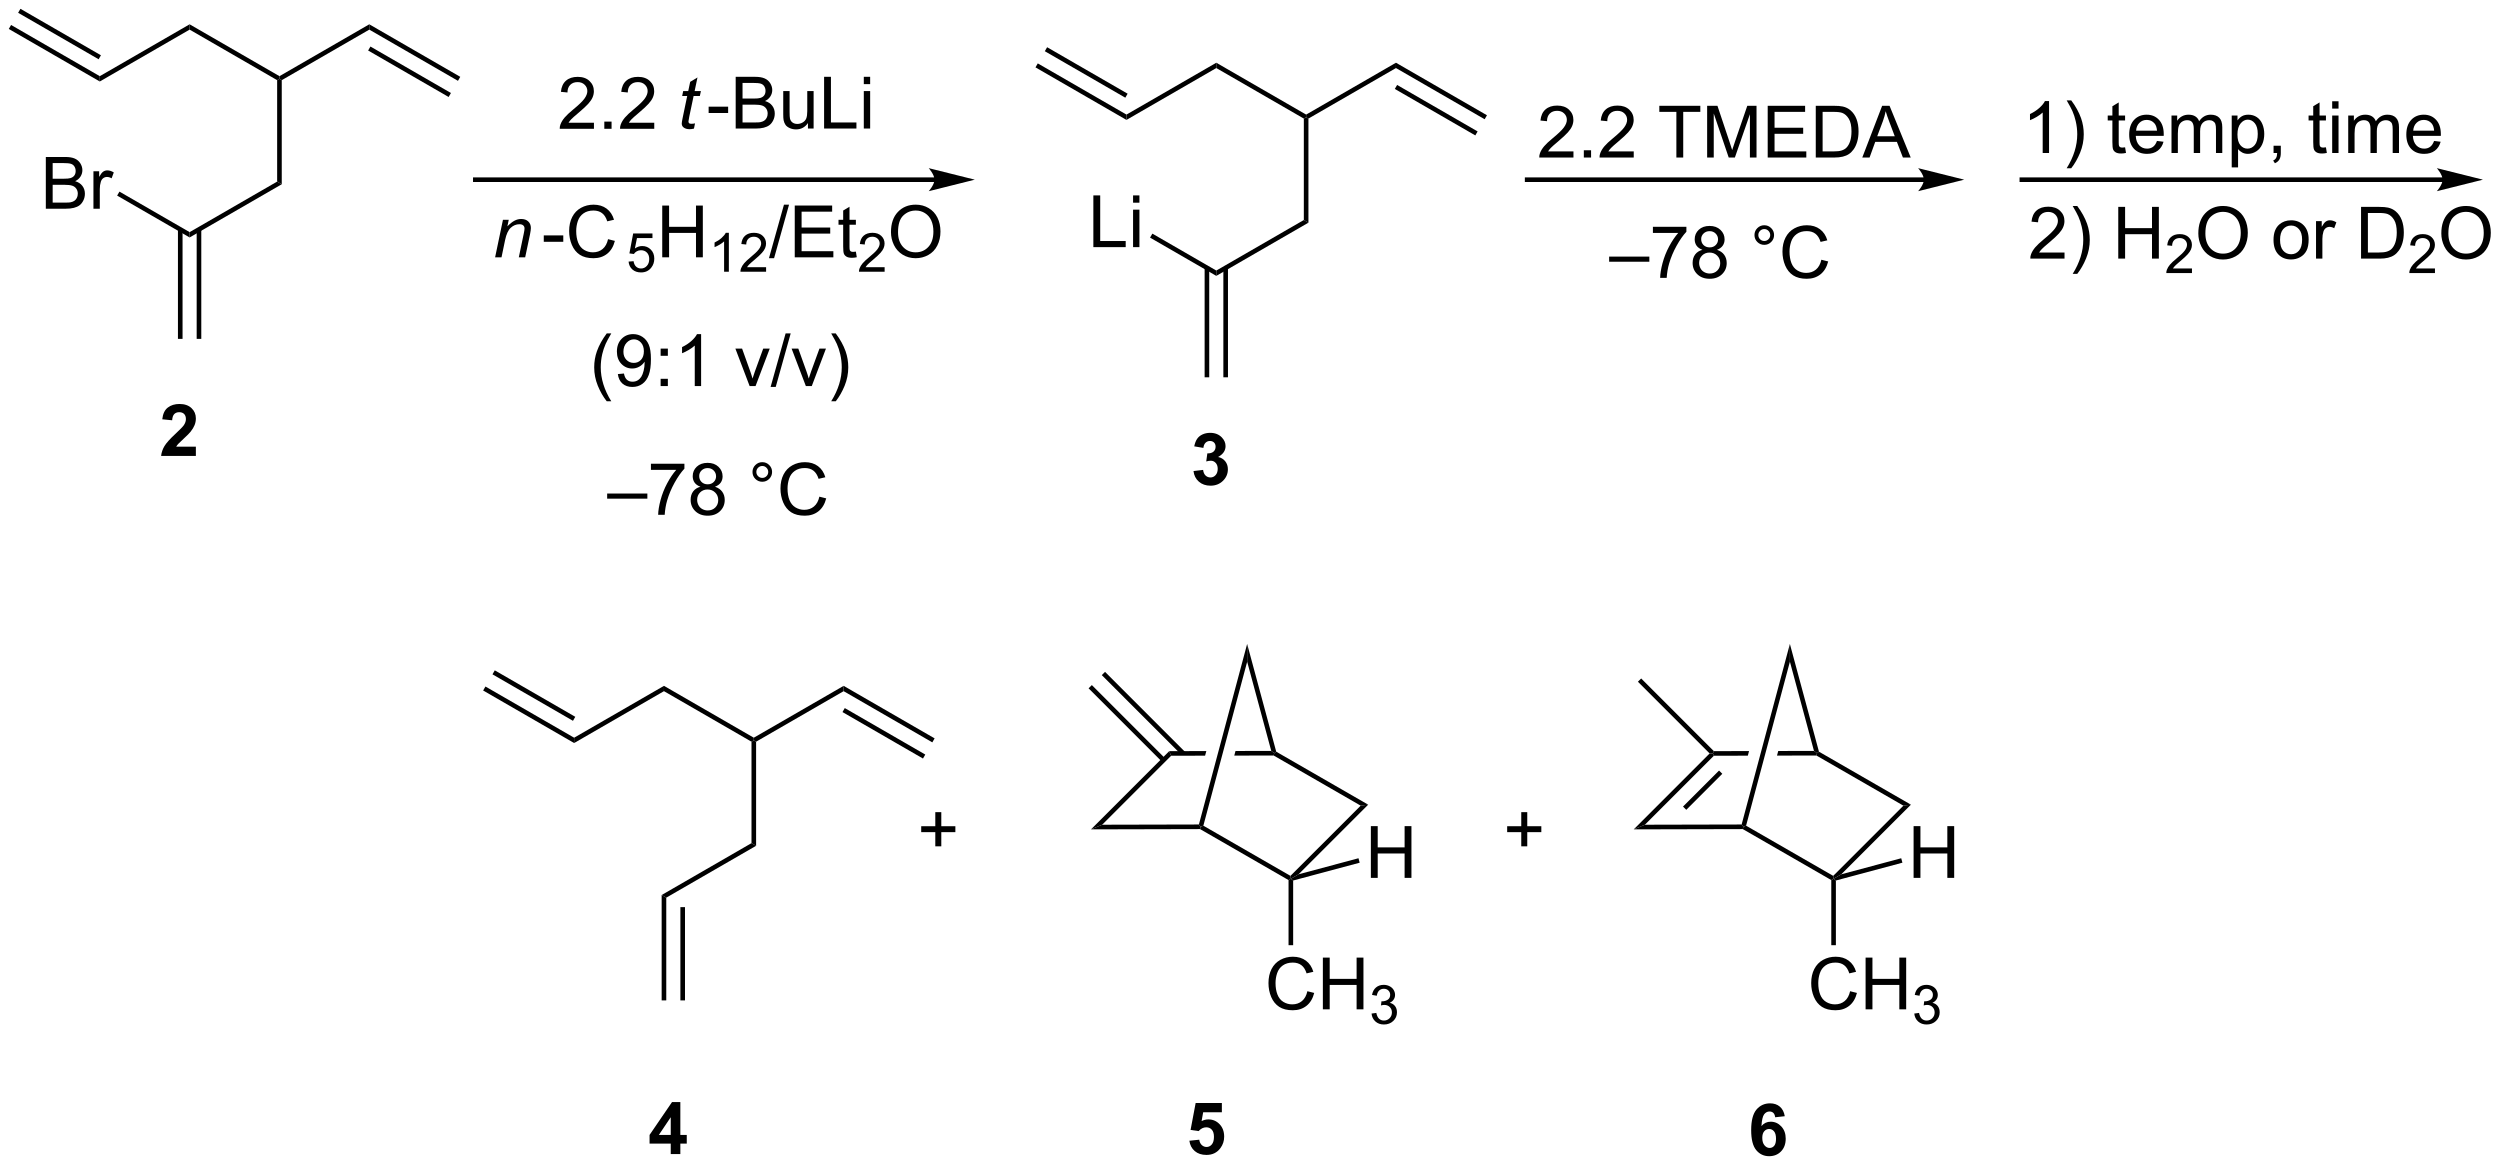 <?xml version="1.0" encoding="UTF-8"?>
<!DOCTYPE svg PUBLIC '-//W3C//DTD SVG 1.0//EN'
          'http://www.w3.org/TR/2001/REC-SVG-20010904/DTD/svg10.dtd'>
<svg stroke-dasharray="none" shape-rendering="auto" xmlns="http://www.w3.org/2000/svg" font-family="'Dialog'" text-rendering="auto" width="759" fill-opacity="1" color-interpolation="auto" color-rendering="auto" preserveAspectRatio="xMidYMid meet" font-size="12px" viewBox="0 0 759 354" fill="black" xmlns:xlink="http://www.w3.org/1999/xlink" stroke="black" image-rendering="auto" stroke-miterlimit="10" stroke-linecap="square" stroke-linejoin="miter" font-style="normal" stroke-width="1" height="354" stroke-dashoffset="0" font-weight="normal" stroke-opacity="1"
><!--Generated by the Batik Graphics2D SVG Generator--><defs id="genericDefs"
  /><g
  ><defs id="defs1"
    ><clipPath clipPathUnits="userSpaceOnUse" id="clipPath1"
      ><path d="M0.633 0.633 L285.203 0.633 L285.203 133.26 L0.633 133.26 L0.633 0.633 Z"
      /></clipPath
      ><clipPath clipPathUnits="userSpaceOnUse" id="clipPath2"
      ><path d="M40.433 62.835 L40.433 191.775 L317.091 191.775 L317.091 62.835 Z"
      /></clipPath
    ></defs
    ><g transform="scale(2.667,2.667) translate(-0.633,-0.633) matrix(1.029,0,0,1.029,-40.956,-63.999)"
    ><path d="M106.124 76.386 L106.124 77.063 L102.337 77.063 Q102.329 76.808 102.421 76.573 Q102.564 76.188 102.882 75.813 Q103.202 75.438 103.803 74.945 Q104.736 74.18 105.064 73.732 Q105.392 73.284 105.392 72.886 Q105.392 72.469 105.092 72.183 Q104.796 71.893 104.314 71.893 Q103.806 71.893 103.501 72.198 Q103.197 72.503 103.194 73.042 L102.47 72.969 Q102.546 72.159 103.03 71.737 Q103.514 71.313 104.329 71.313 Q105.155 71.313 105.634 71.771 Q106.116 72.227 106.116 72.901 Q106.116 73.245 105.975 73.578 Q105.835 73.909 105.507 74.276 Q105.181 74.643 104.423 75.284 Q103.79 75.815 103.611 76.005 Q103.431 76.195 103.314 76.386 L106.124 76.386 ZM107.271 77.063 L107.271 76.261 L108.073 76.261 L108.073 77.063 L107.271 77.063 ZM112.796 76.386 L112.796 77.063 L109.009 77.063 Q109.001 76.808 109.092 76.573 Q109.236 76.188 109.553 75.813 Q109.874 75.438 110.475 74.945 Q111.407 74.18 111.736 73.732 Q112.064 73.284 112.064 72.886 Q112.064 72.469 111.764 72.183 Q111.467 71.893 110.986 71.893 Q110.478 71.893 110.173 72.198 Q109.868 72.503 109.866 73.042 L109.142 72.969 Q109.217 72.159 109.702 71.737 Q110.186 71.313 111.001 71.313 Q111.827 71.313 112.306 71.771 Q112.788 72.227 112.788 72.901 Q112.788 73.245 112.647 73.578 Q112.507 73.909 112.178 74.276 Q111.853 74.643 111.095 75.284 Q110.462 75.815 110.282 76.005 Q110.103 76.195 109.986 76.386 L112.796 76.386 Z" stroke="none" clip-path="url(#clipPath2)"
    /></g
    ><g transform="matrix(2.743,0,0,2.743,-110.905,-172.352)"
    ><path d="M117.358 76.487 L117.241 77.068 Q116.986 77.133 116.749 77.133 Q116.327 77.133 116.077 76.925 Q115.889 76.768 115.889 76.5 Q115.889 76.362 115.991 75.87 L116.493 73.461 L115.936 73.461 L116.048 72.914 L116.608 72.914 L116.822 71.893 L117.631 71.406 L117.314 72.914 L118.009 72.914 L117.892 73.461 L117.202 73.461 L116.72 75.753 Q116.631 76.19 116.631 76.276 Q116.631 76.401 116.702 76.469 Q116.775 76.534 116.939 76.534 Q117.173 76.534 117.358 76.487 Z" stroke="none" clip-path="url(#clipPath2)"
    /></g
    ><g transform="matrix(2.743,0,0,2.743,-110.905,-172.352)"
    ><path d="M118.865 75.344 L118.865 74.636 L121.023 74.636 L121.023 75.344 L118.865 75.344 ZM121.859 77.063 L121.859 71.336 L124.008 71.336 Q124.664 71.336 125.06 71.511 Q125.458 71.683 125.682 72.044 Q125.906 72.406 125.906 72.8 Q125.906 73.167 125.706 73.492 Q125.508 73.815 125.107 74.016 Q125.625 74.167 125.904 74.534 Q126.185 74.901 126.185 75.401 Q126.185 75.805 126.013 76.151 Q125.844 76.495 125.594 76.683 Q125.344 76.87 124.966 76.966 Q124.591 77.063 124.044 77.063 L121.859 77.063 ZM122.617 73.742 L123.857 73.742 Q124.359 73.742 124.578 73.675 Q124.867 73.589 125.013 73.391 Q125.161 73.19 125.161 72.891 Q125.161 72.604 125.023 72.388 Q124.888 72.172 124.633 72.091 Q124.38 72.011 123.763 72.011 L122.617 72.011 L122.617 73.742 ZM122.617 76.386 L124.044 76.386 Q124.411 76.386 124.56 76.36 Q124.82 76.313 124.995 76.203 Q125.172 76.094 125.284 75.886 Q125.398 75.675 125.398 75.401 Q125.398 75.081 125.234 74.847 Q125.07 74.61 124.779 74.513 Q124.49 74.417 123.943 74.417 L122.617 74.417 L122.617 76.386 ZM129.857 77.063 L129.857 76.453 Q129.372 77.156 128.539 77.156 Q128.172 77.156 127.854 77.016 Q127.536 76.875 127.38 76.662 Q127.227 76.448 127.164 76.141 Q127.122 75.933 127.122 75.485 L127.122 72.914 L127.825 72.914 L127.825 75.214 Q127.825 75.766 127.867 75.956 Q127.935 76.235 128.148 76.393 Q128.364 76.55 128.68 76.55 Q128.997 76.55 129.273 76.388 Q129.552 76.227 129.667 75.948 Q129.781 75.667 129.781 75.136 L129.781 72.914 L130.484 72.914 L130.484 77.063 L129.857 77.063 ZM131.644 77.063 L131.644 71.336 L132.402 71.336 L132.402 76.386 L135.223 76.386 L135.223 77.063 L131.644 77.063 ZM136.039 72.143 L136.039 71.336 L136.742 71.336 L136.742 72.143 L136.039 72.143 ZM136.039 77.063 L136.039 72.914 L136.742 72.914 L136.742 77.063 L136.039 77.063 Z" stroke="none" clip-path="url(#clipPath2)"
    /></g
    ><g transform="matrix(2.743,0,0,2.743,-110.905,-172.352)"
    ><path d="M95.232 91.313 L96.099 87.164 L96.74 87.164 L96.589 87.886 Q97.005 87.461 97.367 87.266 Q97.732 87.07 98.112 87.07 Q98.615 87.07 98.901 87.344 Q99.19 87.617 99.19 88.073 Q99.19 88.305 99.089 88.8 L98.56 91.313 L97.854 91.313 L98.404 88.683 Q98.487 88.3 98.487 88.117 Q98.487 87.909 98.344 87.781 Q98.201 87.651 97.932 87.651 Q97.388 87.651 96.964 88.042 Q96.542 88.433 96.341 89.383 L95.94 91.313 L95.232 91.313 Z" stroke="none" clip-path="url(#clipPath2)"
    /></g
    ><g transform="matrix(2.743,0,0,2.743,-110.905,-172.352)"
    ><path d="M100.618 89.594 L100.618 88.886 L102.777 88.886 L102.777 89.594 L100.618 89.594 ZM107.731 89.305 L108.488 89.495 Q108.251 90.43 107.632 90.922 Q107.012 91.412 106.118 91.412 Q105.191 91.412 104.611 91.034 Q104.033 90.656 103.728 89.943 Q103.426 89.227 103.426 88.406 Q103.426 87.511 103.767 86.847 Q104.111 86.18 104.741 85.834 Q105.371 85.487 106.129 85.487 Q106.988 85.487 107.574 85.925 Q108.16 86.362 108.392 87.156 L107.644 87.331 Q107.447 86.706 107.066 86.422 Q106.689 86.136 106.113 86.136 Q105.454 86.136 105.009 86.453 Q104.566 86.768 104.387 87.302 Q104.207 87.836 104.207 88.401 Q104.207 89.133 104.421 89.677 Q104.634 90.222 105.082 90.492 Q105.533 90.761 106.056 90.761 Q106.691 90.761 107.132 90.393 Q107.574 90.026 107.731 89.305 Z" stroke="none" clip-path="url(#clipPath2)"
    /></g
    ><g transform="matrix(2.743,0,0,2.743,-110.905,-172.352)"
    ><path d="M110.003 91.788 L110.555 91.741 Q110.618 92.145 110.841 92.348 Q111.065 92.551 111.382 92.551 Q111.762 92.551 112.026 92.264 Q112.29 91.977 112.29 91.502 Q112.29 91.051 112.036 90.792 Q111.784 90.53 111.374 90.53 Q111.118 90.53 110.913 90.647 Q110.708 90.762 110.591 90.946 L110.096 90.881 L110.512 88.676 L112.647 88.676 L112.647 89.18 L110.934 89.18 L110.702 90.335 Q111.088 90.065 111.514 90.065 Q112.077 90.065 112.463 90.456 Q112.85 90.844 112.85 91.456 Q112.85 92.04 112.51 92.463 Q112.096 92.987 111.382 92.987 Q110.796 92.987 110.424 92.659 Q110.055 92.329 110.003 91.788 Z" stroke="none" clip-path="url(#clipPath2)"
    /></g
    ><g transform="matrix(2.743,0,0,2.743,-110.905,-172.352)"
    ><path d="M113.73 91.313 L113.73 85.586 L114.488 85.586 L114.488 87.938 L117.465 87.938 L117.465 85.586 L118.222 85.586 L118.222 91.313 L117.465 91.313 L117.465 88.612 L114.488 88.612 L114.488 91.313 L113.73 91.313 Z" stroke="none" clip-path="url(#clipPath2)"
    /></g
    ><g transform="matrix(2.743,0,0,2.743,-110.905,-172.352)"
    ><path d="M121.103 92.913 L120.576 92.913 L120.576 89.551 Q120.385 89.733 120.076 89.915 Q119.767 90.096 119.521 90.188 L119.521 89.678 Q119.963 89.469 120.293 89.174 Q120.625 88.877 120.763 88.6 L121.103 88.6 L121.103 92.913 ZM125.225 92.405 L125.225 92.913 L122.385 92.913 Q122.38 92.721 122.448 92.546 Q122.555 92.256 122.794 91.975 Q123.034 91.694 123.485 91.325 Q124.184 90.751 124.43 90.415 Q124.677 90.079 124.677 89.78 Q124.677 89.467 124.452 89.252 Q124.229 89.036 123.868 89.036 Q123.487 89.036 123.258 89.264 Q123.03 89.493 123.028 89.897 L122.485 89.842 Q122.542 89.235 122.905 88.919 Q123.268 88.6 123.88 88.6 Q124.499 88.6 124.858 88.944 Q125.219 89.286 125.219 89.792 Q125.219 90.049 125.114 90.299 Q125.008 90.547 124.762 90.823 Q124.518 91.098 123.95 91.579 Q123.475 91.977 123.341 92.12 Q123.206 92.262 123.118 92.405 L125.225 92.405 Z" stroke="none" clip-path="url(#clipPath2)"
    /></g
    ><g transform="matrix(2.743,0,0,2.743,-110.905,-172.352)"
    ><path d="M125.541 91.412 L127.202 85.487 L127.765 85.487 L126.108 91.412 L125.541 91.412 ZM128.396 91.313 L128.396 85.586 L132.537 85.586 L132.537 86.261 L129.154 86.261 L129.154 88.016 L132.323 88.016 L132.323 88.688 L129.154 88.688 L129.154 90.636 L132.67 90.636 L132.67 91.313 L128.396 91.313 ZM135.162 90.683 L135.263 91.305 Q134.966 91.367 134.732 91.367 Q134.349 91.367 134.138 91.248 Q133.927 91.125 133.841 90.927 Q133.756 90.729 133.756 90.097 L133.756 87.711 L133.24 87.711 L133.24 87.164 L133.756 87.164 L133.756 86.136 L134.456 85.714 L134.456 87.164 L135.162 87.164 L135.162 87.711 L134.456 87.711 L134.456 90.136 Q134.456 90.438 134.493 90.524 Q134.529 90.61 134.612 90.662 Q134.698 90.711 134.855 90.711 Q134.972 90.711 135.162 90.683 Z" stroke="none" clip-path="url(#clipPath2)"
    /></g
    ><g transform="matrix(2.743,0,0,2.743,-110.905,-172.352)"
    ><path d="M138.344 92.405 L138.344 92.913 L135.504 92.913 Q135.498 92.721 135.566 92.546 Q135.674 92.256 135.912 91.975 Q136.152 91.694 136.603 91.325 Q137.303 90.751 137.549 90.415 Q137.795 90.079 137.795 89.78 Q137.795 89.467 137.57 89.252 Q137.347 89.036 136.986 89.036 Q136.605 89.036 136.377 89.264 Q136.148 89.493 136.146 89.897 L135.603 89.842 Q135.66 89.235 136.023 88.919 Q136.387 88.6 136.998 88.6 Q137.617 88.6 137.976 88.944 Q138.338 89.286 138.338 89.792 Q138.338 90.049 138.232 90.299 Q138.127 90.547 137.881 90.823 Q137.637 91.098 137.068 91.579 Q136.594 91.977 136.459 92.12 Q136.324 92.262 136.236 92.405 L138.344 92.405 Z" stroke="none" clip-path="url(#clipPath2)"
    /></g
    ><g transform="matrix(2.743,0,0,2.743,-110.905,-172.352)"
    ><path d="M139.047 88.524 Q139.047 87.097 139.812 86.292 Q140.578 85.485 141.789 85.485 Q142.581 85.485 143.216 85.865 Q143.854 86.242 144.188 86.919 Q144.524 87.597 144.524 88.456 Q144.524 89.328 144.172 90.016 Q143.82 90.703 143.174 91.058 Q142.531 91.412 141.784 91.412 Q140.977 91.412 140.339 91.021 Q139.703 90.628 139.375 89.953 Q139.047 89.276 139.047 88.524 ZM139.828 88.534 Q139.828 89.57 140.383 90.167 Q140.94 90.761 141.781 90.761 Q142.636 90.761 143.188 90.159 Q143.742 89.558 143.742 88.453 Q143.742 87.753 143.505 87.232 Q143.268 86.711 142.812 86.425 Q142.359 86.136 141.792 86.136 Q140.987 86.136 140.406 86.69 Q139.828 87.242 139.828 88.534 Z" stroke="none" clip-path="url(#clipPath2)"
    /></g
    ><g transform="matrix(2.743,0,0,2.743,-110.905,-172.352)"
    ><path d="M107.587 107.248 Q107.004 106.513 106.6 105.529 Q106.199 104.542 106.199 103.487 Q106.199 102.558 106.501 101.706 Q106.853 100.719 107.587 99.737 L108.09 99.737 Q107.618 100.55 107.465 100.899 Q107.228 101.438 107.09 102.024 Q106.923 102.753 106.923 103.492 Q106.923 105.37 108.09 107.248 L107.587 107.248 ZM108.816 104.237 L109.493 104.175 Q109.579 104.651 109.822 104.867 Q110.064 105.081 110.441 105.081 Q110.767 105.081 111.009 104.933 Q111.254 104.784 111.41 104.537 Q111.566 104.289 111.671 103.867 Q111.777 103.445 111.777 103.008 Q111.777 102.961 111.775 102.867 Q111.564 103.203 111.197 103.412 Q110.832 103.62 110.407 103.62 Q109.697 103.62 109.204 103.104 Q108.712 102.589 108.712 101.745 Q108.712 100.875 109.225 100.344 Q109.738 99.813 110.512 99.813 Q111.072 99.813 111.532 100.115 Q111.996 100.414 112.236 100.972 Q112.478 101.526 112.478 102.581 Q112.478 103.68 112.238 104.331 Q112.001 104.979 111.53 105.32 Q111.058 105.662 110.426 105.662 Q109.754 105.662 109.327 105.289 Q108.902 104.914 108.816 104.237 ZM111.697 101.711 Q111.697 101.104 111.374 100.75 Q111.051 100.393 110.598 100.393 Q110.129 100.393 109.78 100.776 Q109.433 101.159 109.433 101.768 Q109.433 102.315 109.764 102.659 Q110.095 103 110.579 103 Q111.066 103 111.382 102.659 Q111.697 102.315 111.697 101.711 ZM113.552 102.214 L113.552 101.414 L114.352 101.414 L114.352 102.214 L113.552 102.214 ZM113.552 105.563 L113.552 104.761 L114.352 104.761 L114.352 105.563 L113.552 105.563 ZM118.032 105.563 L117.329 105.563 L117.329 101.081 Q117.074 101.323 116.663 101.565 Q116.251 101.808 115.923 101.93 L115.923 101.25 Q116.512 100.972 116.952 100.578 Q117.394 100.183 117.579 99.813 L118.032 99.813 L118.032 105.563 ZM123.402 105.563 L121.824 101.414 L122.566 101.414 L123.457 103.899 Q123.603 104.3 123.723 104.735 Q123.816 104.406 123.986 103.945 L124.907 101.414 L125.629 101.414 L124.058 105.563 L123.402 105.563 ZM125.723 105.662 L127.384 99.737 L127.947 99.737 L126.29 105.662 L125.723 105.662 ZM129.625 105.563 L128.047 101.414 L128.789 101.414 L129.68 103.899 Q129.826 104.3 129.945 104.735 Q130.039 104.406 130.208 103.945 L131.13 101.414 L131.851 101.414 L130.281 105.563 L129.625 105.563 ZM132.935 107.248 L132.43 107.248 Q133.599 105.37 133.599 103.492 Q133.599 102.758 133.43 102.034 Q133.297 101.448 133.06 100.909 Q132.906 100.558 132.43 99.737 L132.935 99.737 Q133.669 100.719 134.021 101.706 Q134.32 102.558 134.32 103.487 Q134.32 104.542 133.917 105.529 Q133.513 106.513 132.935 107.248 Z" stroke="none" clip-path="url(#clipPath2)"
    /></g
    ><g transform="matrix(2.743,0,0,2.743,-110.905,-172.352)"
    ><path d="M107.633 118.024 L107.633 117.456 L112.083 117.456 L112.083 118.024 L107.633 118.024 ZM112.478 114.836 L112.478 114.159 L116.184 114.159 L116.184 114.706 Q115.637 115.289 115.1 116.255 Q114.564 117.219 114.269 118.237 Q114.059 118.956 114.001 119.813 L113.277 119.813 Q113.29 119.136 113.543 118.18 Q113.798 117.222 114.272 116.334 Q114.746 115.445 115.282 114.836 L112.478 114.836 ZM117.961 116.706 Q117.523 116.547 117.312 116.25 Q117.102 115.953 117.102 115.539 Q117.102 114.914 117.549 114.49 Q118 114.063 118.747 114.063 Q119.497 114.063 119.953 114.498 Q120.411 114.933 120.411 115.558 Q120.411 115.956 120.201 116.253 Q119.992 116.547 119.568 116.706 Q120.094 116.878 120.37 117.261 Q120.646 117.643 120.646 118.175 Q120.646 118.909 120.125 119.412 Q119.607 119.912 118.758 119.912 Q117.911 119.912 117.391 119.409 Q116.872 118.906 116.872 118.156 Q116.872 117.597 117.154 117.222 Q117.438 116.844 117.961 116.706 ZM117.82 115.516 Q117.82 115.922 118.081 116.18 Q118.344 116.438 118.763 116.438 Q119.169 116.438 119.427 116.183 Q119.688 115.925 119.688 115.555 Q119.688 115.167 119.419 114.904 Q119.154 114.641 118.755 114.641 Q118.352 114.641 118.086 114.899 Q117.82 115.156 117.82 115.516 ZM117.594 118.159 Q117.594 118.461 117.737 118.742 Q117.88 119.024 118.161 119.177 Q118.443 119.331 118.766 119.331 Q119.271 119.331 119.599 119.008 Q119.927 118.683 119.927 118.183 Q119.927 117.675 119.588 117.344 Q119.25 117.011 118.742 117.011 Q118.247 117.011 117.919 117.339 Q117.594 117.667 117.594 118.159 ZM123.719 115.07 Q123.719 114.62 124.036 114.305 Q124.357 113.987 124.802 113.987 Q125.255 113.987 125.57 114.305 Q125.888 114.62 125.888 115.07 Q125.888 115.518 125.568 115.839 Q125.25 116.156 124.802 116.156 Q124.357 116.156 124.036 115.841 Q123.719 115.524 123.719 115.07 ZM124.146 115.07 Q124.146 115.344 124.338 115.537 Q124.531 115.729 124.805 115.729 Q125.076 115.729 125.268 115.537 Q125.461 115.344 125.461 115.07 Q125.461 114.797 125.268 114.604 Q125.076 114.409 124.805 114.409 Q124.531 114.409 124.338 114.604 Q124.146 114.797 124.146 115.07 ZM131.121 117.805 L131.879 117.995 Q131.642 118.93 131.022 119.422 Q130.402 119.912 129.509 119.912 Q128.582 119.912 128.001 119.534 Q127.423 119.156 127.118 118.443 Q126.816 117.727 126.816 116.906 Q126.816 116.011 127.157 115.347 Q127.501 114.68 128.131 114.334 Q128.762 113.987 129.519 113.987 Q130.379 113.987 130.965 114.425 Q131.551 114.862 131.782 115.656 L131.035 115.831 Q130.837 115.206 130.457 114.922 Q130.079 114.636 129.504 114.636 Q128.845 114.636 128.4 114.953 Q127.957 115.268 127.777 115.802 Q127.598 116.336 127.598 116.901 Q127.598 117.633 127.811 118.177 Q128.025 118.722 128.473 118.992 Q128.923 119.261 129.447 119.261 Q130.082 119.261 130.522 118.893 Q130.965 118.526 131.121 117.805 Z" stroke="none" clip-path="url(#clipPath2)"
    /></g
    ><g transform="matrix(2.743,0,0,2.743,-110.905,-172.352)"
    ><path d="M71.107 71.706 L71.362 71.558 L71.617 71.706 L71.617 83.227 L71.107 82.932 Z" stroke="none" clip-path="url(#clipPath2)"
    /></g
    ><g transform="matrix(2.743,0,0,2.743,-110.905,-172.352)"
    ><path d="M71.362 71.264 L71.362 71.558 L71.107 71.706 L61.419 66.112 L61.419 65.523 Z" stroke="none" clip-path="url(#clipPath2)"
    /></g
    ><g transform="matrix(2.743,0,0,2.743,-110.905,-172.352)"
    ><path d="M71.617 71.706 L71.362 71.558 L71.362 71.264 L81.305 65.523 L81.305 66.112 Z" stroke="none" clip-path="url(#clipPath2)"
    /></g
    ><g transform="matrix(2.743,0,0,2.743,-110.905,-172.352)"
    ><path d="M81.305 66.112 L81.305 65.523 L91.375 71.338 L91.12 71.779 ZM81.177 68.425 L90.087 73.569 L90.342 73.127 L81.432 67.983 Z" stroke="none" clip-path="url(#clipPath2)"
    /></g
    ><g transform="matrix(2.743,0,0,2.743,-110.905,-172.352)"
    ><path d="M61.419 65.523 L61.419 66.112 L51.476 71.853 L51.476 71.264 Z" stroke="none" clip-path="url(#clipPath2)"
    /></g
    ><g transform="matrix(2.743,0,0,2.743,-110.905,-172.352)"
    ><path d="M51.476 71.264 L51.476 71.853 L41.405 66.039 L41.66 65.597 ZM51.603 68.951 L42.694 63.807 L42.438 64.249 L51.348 69.393 Z" stroke="none" clip-path="url(#clipPath2)"
    /></g
    ><g transform="matrix(2.743,0,0,2.743,-110.905,-172.352)"
    ><path d="M71.107 82.932 L71.617 83.227 L61.419 89.115 L61.419 88.526 Z" stroke="none" clip-path="url(#clipPath2)"
    /></g
    ><g transform="matrix(2.743,0,0,2.743,-110.905,-172.352)"
    ><path d="M60.127 88.222 L60.127 100.341 L60.637 100.341 L60.637 88.222 ZM62.2 88.222 L62.2 100.341 L62.711 100.341 L62.711 88.222 Z" stroke="none" clip-path="url(#clipPath2)"
    /></g
    ><g transform="matrix(2.743,0,0,2.743,-110.905,-172.352)"
    ><path d="M45.504 85.935 L45.504 80.208 L47.652 80.208 Q48.308 80.208 48.704 80.382 Q49.102 80.554 49.327 80.916 Q49.55 81.278 49.55 81.672 Q49.55 82.039 49.35 82.364 Q49.152 82.687 48.751 82.888 Q49.269 83.039 49.548 83.406 Q49.829 83.773 49.829 84.273 Q49.829 84.677 49.657 85.023 Q49.488 85.367 49.238 85.554 Q48.988 85.742 48.61 85.838 Q48.235 85.935 47.688 85.935 L45.504 85.935 ZM46.261 82.614 L47.501 82.614 Q48.004 82.614 48.222 82.547 Q48.511 82.461 48.657 82.263 Q48.806 82.062 48.806 81.763 Q48.806 81.476 48.668 81.26 Q48.532 81.044 48.277 80.963 Q48.024 80.882 47.407 80.882 L46.261 80.882 L46.261 82.614 ZM46.261 85.257 L47.688 85.257 Q48.056 85.257 48.204 85.231 Q48.465 85.185 48.639 85.075 Q48.816 84.966 48.928 84.757 Q49.043 84.547 49.043 84.273 Q49.043 83.953 48.879 83.719 Q48.715 83.481 48.423 83.385 Q48.134 83.289 47.587 83.289 L46.261 83.289 L46.261 85.257 ZM50.774 85.935 L50.774 81.786 L51.407 81.786 L51.407 82.414 Q51.649 81.974 51.852 81.833 Q52.058 81.692 52.306 81.692 Q52.66 81.692 53.027 81.919 L52.785 82.57 Q52.527 82.419 52.269 82.419 Q52.04 82.419 51.855 82.557 Q51.673 82.695 51.595 82.942 Q51.477 83.317 51.477 83.763 L51.477 85.935 L50.774 85.935 Z" stroke="none" clip-path="url(#clipPath2)"
    /></g
    ><g transform="matrix(2.743,0,0,2.743,-110.905,-172.352)"
    ><path d="M61.419 88.526 L61.419 89.115 L53.398 84.484 L53.653 84.042 Z" stroke="none" clip-path="url(#clipPath2)"
    /></g
    ><g transform="matrix(2.743,0,0,2.743,-110.905,-172.352)"
    ><path d="M62.111 112.275 L62.111 113.296 L58.264 113.296 Q58.327 112.718 58.639 112.2 Q58.952 111.682 59.874 110.828 Q60.616 110.135 60.783 109.89 Q61.009 109.549 61.009 109.218 Q61.009 108.851 60.811 108.653 Q60.616 108.455 60.267 108.455 Q59.923 108.455 59.72 108.663 Q59.517 108.869 59.486 109.351 L58.392 109.242 Q58.491 108.335 59.007 107.942 Q59.522 107.546 60.296 107.546 Q61.142 107.546 61.626 108.004 Q62.111 108.46 62.111 109.14 Q62.111 109.525 61.973 109.877 Q61.835 110.226 61.533 110.609 Q61.335 110.861 60.814 111.338 Q60.296 111.814 60.155 111.971 Q60.017 112.127 59.931 112.275 L62.111 112.275 Z" stroke="none" clip-path="url(#clipPath2)"
    /></g
    ><g transform="matrix(2.743,0,0,2.743,-110.905,-172.352)"
    ><path d="M184.742 75.958 L184.997 75.811 L185.252 75.958 L185.252 87.48 L184.742 87.185 Z" stroke="none" clip-path="url(#clipPath2)"
    /></g
    ><g transform="matrix(2.743,0,0,2.743,-110.905,-172.352)"
    ><path d="M184.997 75.517 L184.997 75.811 L184.742 75.958 L175.054 70.365 L175.054 69.776 Z" stroke="none" clip-path="url(#clipPath2)"
    /></g
    ><g transform="matrix(2.743,0,0,2.743,-110.905,-172.352)"
    ><path d="M185.252 75.958 L184.997 75.811 L184.997 75.517 L194.94 69.776 L194.94 70.365 Z" stroke="none" clip-path="url(#clipPath2)"
    /></g
    ><g transform="matrix(2.743,0,0,2.743,-110.905,-172.352)"
    ><path d="M194.94 70.365 L194.94 69.776 L205.011 75.59 L204.756 76.032 ZM194.813 72.678 L203.722 77.822 L203.977 77.38 L195.068 72.236 Z" stroke="none" clip-path="url(#clipPath2)"
    /></g
    ><g transform="matrix(2.743,0,0,2.743,-110.905,-172.352)"
    ><path d="M175.054 69.776 L175.054 70.365 L165.111 76.106 L165.111 75.517 Z" stroke="none" clip-path="url(#clipPath2)"
    /></g
    ><g transform="matrix(2.743,0,0,2.743,-110.905,-172.352)"
    ><path d="M165.111 75.517 L165.111 76.106 L155.041 70.291 L155.296 69.85 ZM165.239 73.204 L156.329 68.06 L156.074 68.502 L164.983 73.646 Z" stroke="none" clip-path="url(#clipPath2)"
    /></g
    ><g transform="matrix(2.743,0,0,2.743,-110.905,-172.352)"
    ><path d="M184.742 87.185 L185.252 87.48 L175.054 93.368 L175.054 92.778 Z" stroke="none" clip-path="url(#clipPath2)"
    /></g
    ><g transform="matrix(2.743,0,0,2.743,-110.905,-172.352)"
    ><path d="M173.762 92.474 L173.762 104.594 L174.272 104.594 L174.272 92.474 ZM175.836 92.474 L175.836 104.594 L176.346 104.594 L176.346 92.474 Z" stroke="none" clip-path="url(#clipPath2)"
    /></g
    ><g transform="matrix(2.743,0,0,2.743,-110.905,-172.352)"
    ><path d="M161.447 90.187 L161.447 84.461 L162.205 84.461 L162.205 89.51 L165.026 89.51 L165.026 90.187 L161.447 90.187 ZM165.842 85.268 L165.842 84.461 L166.545 84.461 L166.545 85.268 L165.842 85.268 ZM165.842 90.187 L165.842 86.039 L166.545 86.039 L166.545 90.187 L165.842 90.187 Z" stroke="none" clip-path="url(#clipPath2)"
    /></g
    ><g transform="matrix(2.743,0,0,2.743,-110.905,-172.352)"
    ><path d="M175.054 92.778 L175.054 93.368 L167.722 89.134 L167.977 88.692 Z" stroke="none" clip-path="url(#clipPath2)"
    /></g
    ><g transform="matrix(2.743,0,0,2.743,-110.905,-172.352)"
    ><path d="M172.531 114.97 L173.594 114.843 Q173.643 115.249 173.864 115.465 Q174.089 115.679 174.406 115.679 Q174.745 115.679 174.976 115.421 Q175.211 115.163 175.211 114.725 Q175.211 114.311 174.987 114.069 Q174.766 113.827 174.445 113.827 Q174.234 113.827 173.94 113.908 L174.062 113.014 Q174.508 113.025 174.742 112.822 Q174.976 112.616 174.976 112.275 Q174.976 111.986 174.805 111.814 Q174.633 111.642 174.346 111.642 Q174.065 111.642 173.864 111.837 Q173.667 112.033 173.625 112.408 L172.612 112.236 Q172.719 111.718 172.93 111.408 Q173.143 111.095 173.523 110.918 Q173.906 110.741 174.377 110.741 Q175.187 110.741 175.674 111.257 Q176.078 111.679 176.078 112.21 Q176.078 112.962 175.252 113.413 Q175.745 113.517 176.039 113.884 Q176.336 114.251 176.336 114.772 Q176.336 115.525 175.784 116.059 Q175.234 116.59 174.414 116.59 Q173.635 116.59 173.122 116.142 Q172.612 115.694 172.531 114.97 Z" stroke="none" clip-path="url(#clipPath2)"
    /></g
    ><g transform="matrix(2.743,0,0,2.743,-110.905,-172.352)"
    ><path d="M214.585 79.591 L214.585 80.269 L210.799 80.269 Q210.791 80.013 210.882 79.779 Q211.025 79.394 211.343 79.019 Q211.664 78.644 212.265 78.151 Q213.197 77.386 213.525 76.938 Q213.854 76.49 213.854 76.091 Q213.854 75.675 213.554 75.388 Q213.257 75.099 212.775 75.099 Q212.268 75.099 211.963 75.404 Q211.658 75.709 211.656 76.248 L210.932 76.175 Q211.007 75.365 211.492 74.943 Q211.976 74.519 212.791 74.519 Q213.617 74.519 214.096 74.977 Q214.578 75.433 214.578 76.107 Q214.578 76.451 214.437 76.784 Q214.296 77.115 213.968 77.482 Q213.643 77.849 212.885 78.49 Q212.252 79.021 212.072 79.211 Q211.893 79.401 211.775 79.591 L214.585 79.591 ZM215.733 80.269 L215.733 79.466 L216.535 79.466 L216.535 80.269 L215.733 80.269 ZM221.257 79.591 L221.257 80.269 L217.471 80.269 Q217.463 80.013 217.554 79.779 Q217.697 79.394 218.015 79.019 Q218.335 78.644 218.937 78.151 Q219.869 77.386 220.197 76.938 Q220.525 76.49 220.525 76.091 Q220.525 75.675 220.226 75.388 Q219.929 75.099 219.447 75.099 Q218.94 75.099 218.635 75.404 Q218.33 75.709 218.328 76.248 L217.604 76.175 Q217.679 75.365 218.164 74.943 Q218.648 74.519 219.463 74.519 Q220.289 74.519 220.768 74.977 Q221.25 75.433 221.25 76.107 Q221.25 76.451 221.109 76.784 Q220.968 77.115 220.64 77.482 Q220.315 77.849 219.557 78.49 Q218.924 79.021 218.744 79.211 Q218.565 79.401 218.447 79.591 L221.257 79.591 ZM225.976 80.269 L225.976 75.216 L224.088 75.216 L224.088 74.542 L228.627 74.542 L228.627 75.216 L226.734 75.216 L226.734 80.269 L225.976 80.269 ZM229.381 80.269 L229.381 74.542 L230.522 74.542 L231.878 78.597 Q232.066 79.162 232.152 79.443 Q232.248 79.131 232.457 78.526 L233.826 74.542 L234.847 74.542 L234.847 80.269 L234.115 80.269 L234.115 75.474 L232.451 80.269 L231.769 80.269 L230.113 75.394 L230.113 80.269 L229.381 80.269 ZM236.084 80.269 L236.084 74.542 L240.225 74.542 L240.225 75.216 L236.842 75.216 L236.842 76.972 L240.011 76.972 L240.011 77.644 L236.842 77.644 L236.842 79.591 L240.358 79.591 L240.358 80.269 L236.084 80.269 ZM241.404 80.269 L241.404 74.542 L243.378 74.542 Q244.045 74.542 244.397 74.623 Q244.889 74.737 245.238 75.034 Q245.691 75.417 245.915 76.013 Q246.139 76.607 246.139 77.373 Q246.139 78.026 245.985 78.532 Q245.834 79.034 245.595 79.365 Q245.358 79.693 245.074 79.883 Q244.792 80.073 244.391 80.172 Q243.99 80.269 243.472 80.269 L241.404 80.269 ZM242.162 79.591 L243.386 79.591 Q243.951 79.591 244.274 79.487 Q244.597 79.381 244.787 79.191 Q245.058 78.92 245.207 78.466 Q245.358 78.011 245.358 77.362 Q245.358 76.464 245.063 75.982 Q244.769 75.498 244.347 75.334 Q244.042 75.216 243.365 75.216 L242.162 75.216 L242.162 79.591 ZM246.552 80.269 L248.752 74.542 L249.57 74.542 L251.914 80.269 L251.049 80.269 L250.382 78.534 L247.987 78.534 L247.359 80.269 L246.552 80.269 ZM248.205 77.917 L250.148 77.917 L249.549 76.331 Q249.275 75.607 249.143 75.144 Q249.033 75.693 248.835 76.237 L248.205 77.917 Z" stroke="none" clip-path="url(#clipPath2)"
    /></g
    ><g transform="matrix(2.743,0,0,2.743,-110.905,-172.352)"
    ><path d="M218.534 91.801 L218.534 91.233 L222.984 91.233 L222.984 91.801 L218.534 91.801 ZM223.379 88.613 L223.379 87.936 L227.085 87.936 L227.085 88.483 Q226.538 89.067 226.001 90.033 Q225.465 90.996 225.171 92.014 Q224.96 92.733 224.903 93.59 L224.179 93.59 Q224.191 92.913 224.444 91.957 Q224.699 90.999 225.173 90.111 Q225.647 89.223 226.184 88.613 L223.379 88.613 ZM228.862 90.483 Q228.425 90.324 228.214 90.028 Q228.003 89.731 228.003 89.317 Q228.003 88.692 228.451 88.267 Q228.901 87.84 229.649 87.84 Q230.399 87.84 230.854 88.275 Q231.313 88.71 231.313 89.335 Q231.313 89.733 231.102 90.03 Q230.893 90.324 230.469 90.483 Q230.995 90.655 231.271 91.038 Q231.547 91.421 231.547 91.952 Q231.547 92.686 231.026 93.189 Q230.508 93.689 229.659 93.689 Q228.813 93.689 228.292 93.186 Q227.774 92.684 227.774 91.934 Q227.774 91.374 228.055 90.999 Q228.339 90.621 228.862 90.483 ZM228.721 89.293 Q228.721 89.699 228.982 89.957 Q229.245 90.215 229.664 90.215 Q230.07 90.215 230.328 89.96 Q230.589 89.702 230.589 89.332 Q230.589 88.944 230.32 88.681 Q230.055 88.418 229.656 88.418 Q229.253 88.418 228.987 88.676 Q228.721 88.934 228.721 89.293 ZM228.495 91.936 Q228.495 92.238 228.638 92.52 Q228.781 92.801 229.063 92.955 Q229.344 93.108 229.667 93.108 Q230.172 93.108 230.5 92.785 Q230.828 92.46 230.828 91.96 Q230.828 91.452 230.49 91.121 Q230.151 90.788 229.643 90.788 Q229.149 90.788 228.82 91.116 Q228.495 91.444 228.495 91.936 ZM234.62 88.848 Q234.62 88.397 234.938 88.082 Q235.258 87.764 235.703 87.764 Q236.156 87.764 236.471 88.082 Q236.789 88.397 236.789 88.848 Q236.789 89.296 236.469 89.616 Q236.151 89.934 235.703 89.934 Q235.258 89.934 234.938 89.619 Q234.62 89.301 234.62 88.848 ZM235.047 88.848 Q235.047 89.121 235.24 89.314 Q235.432 89.507 235.706 89.507 Q235.977 89.507 236.169 89.314 Q236.362 89.121 236.362 88.848 Q236.362 88.574 236.169 88.382 Q235.977 88.186 235.706 88.186 Q235.432 88.186 235.24 88.382 Q235.047 88.574 235.047 88.848 ZM242.022 91.582 L242.78 91.772 Q242.543 92.707 241.923 93.199 Q241.304 93.689 240.41 93.689 Q239.483 93.689 238.903 93.311 Q238.324 92.934 238.02 92.22 Q237.718 91.504 237.718 90.684 Q237.718 89.788 238.059 89.124 Q238.403 88.457 239.033 88.111 Q239.663 87.764 240.421 87.764 Q241.28 87.764 241.866 88.202 Q242.452 88.639 242.684 89.434 L241.936 89.608 Q241.738 88.983 241.358 88.699 Q240.981 88.413 240.405 88.413 Q239.746 88.413 239.301 88.731 Q238.858 89.046 238.679 89.58 Q238.499 90.113 238.499 90.678 Q238.499 91.41 238.712 91.955 Q238.926 92.499 239.374 92.77 Q239.824 93.038 240.348 93.038 Q240.983 93.038 241.423 92.671 Q241.866 92.303 242.022 91.582 Z" stroke="none" clip-path="url(#clipPath2)"
    /></g
    ><g transform="matrix(2.743,0,0,2.743,-110.905,-172.352)"
    ><path d="M267.224 79.769 L266.52 79.769 L266.52 75.287 Q266.265 75.529 265.854 75.772 Q265.442 76.014 265.114 76.136 L265.114 75.457 Q265.703 75.178 266.143 74.785 Q266.586 74.389 266.77 74.019 L267.224 74.019 L267.224 79.769 ZM269.681 81.454 L269.175 81.454 Q270.345 79.576 270.345 77.699 Q270.345 76.964 270.175 76.24 Q270.043 75.654 269.806 75.115 Q269.652 74.764 269.175 73.944 L269.681 73.944 Q270.415 74.925 270.767 75.912 Q271.066 76.764 271.066 77.694 Q271.066 78.748 270.662 79.735 Q270.259 80.72 269.681 81.454 ZM275.64 79.139 L275.742 79.761 Q275.445 79.824 275.211 79.824 Q274.828 79.824 274.617 79.704 Q274.406 79.582 274.32 79.384 Q274.234 79.186 274.234 78.553 L274.234 76.168 L273.718 76.168 L273.718 75.621 L274.234 75.621 L274.234 74.592 L274.935 74.17 L274.935 75.621 L275.64 75.621 L275.64 76.168 L274.935 76.168 L274.935 78.592 Q274.935 78.894 274.971 78.98 Q275.007 79.066 275.091 79.118 Q275.177 79.168 275.333 79.168 Q275.45 79.168 275.64 79.139 ZM279.168 78.433 L279.894 78.522 Q279.722 79.16 279.256 79.511 Q278.793 79.863 278.071 79.863 Q277.16 79.863 276.626 79.303 Q276.095 78.74 276.095 77.73 Q276.095 76.683 276.634 76.105 Q277.173 75.527 278.032 75.527 Q278.863 75.527 279.389 76.095 Q279.918 76.66 279.918 77.686 Q279.918 77.748 279.915 77.873 L276.821 77.873 Q276.86 78.558 277.207 78.923 Q277.556 79.285 278.074 79.285 Q278.462 79.285 278.735 79.082 Q279.009 78.879 279.168 78.433 ZM276.86 77.295 L279.175 77.295 Q279.128 76.772 278.91 76.511 Q278.574 76.105 278.04 76.105 Q277.556 76.105 277.225 76.431 Q276.894 76.754 276.86 77.295 ZM280.778 79.769 L280.778 75.621 L281.406 75.621 L281.406 76.201 Q281.601 75.897 281.924 75.712 Q282.25 75.527 282.664 75.527 Q283.125 75.527 283.419 75.72 Q283.716 75.91 283.836 76.254 Q284.328 75.527 285.117 75.527 Q285.734 75.527 286.065 75.868 Q286.398 76.209 286.398 76.92 L286.398 79.769 L285.7 79.769 L285.7 77.154 Q285.7 76.733 285.63 76.548 Q285.562 76.363 285.382 76.251 Q285.203 76.136 284.961 76.136 Q284.523 76.136 284.234 76.428 Q283.945 76.717 283.945 77.358 L283.945 79.769 L283.242 79.769 L283.242 77.074 Q283.242 76.605 283.07 76.371 Q282.898 76.136 282.507 76.136 Q282.211 76.136 281.958 76.293 Q281.708 76.449 281.593 76.751 Q281.481 77.05 281.481 77.615 L281.481 79.769 L280.778 79.769 ZM287.442 81.36 L287.442 75.621 L288.083 75.621 L288.083 76.16 Q288.31 75.842 288.593 75.686 Q288.88 75.527 289.286 75.527 Q289.817 75.527 290.224 75.8 Q290.63 76.074 290.836 76.571 Q291.044 77.069 291.044 77.662 Q291.044 78.3 290.815 78.811 Q290.586 79.319 290.151 79.592 Q289.716 79.863 289.234 79.863 Q288.882 79.863 288.604 79.714 Q288.325 79.566 288.145 79.339 L288.145 81.36 L287.442 81.36 ZM288.078 77.717 Q288.078 78.519 288.401 78.902 Q288.726 79.285 289.187 79.285 Q289.656 79.285 289.989 78.889 Q290.325 78.49 290.325 77.66 Q290.325 76.865 289.997 76.472 Q289.671 76.076 289.218 76.076 Q288.77 76.076 288.424 76.498 Q288.078 76.918 288.078 77.717 ZM292.074 79.769 L292.074 78.967 L292.876 78.967 L292.876 79.769 Q292.876 80.212 292.72 80.483 Q292.563 80.754 292.222 80.902 L292.027 80.602 Q292.251 80.504 292.355 80.313 Q292.462 80.126 292.472 79.769 L292.074 79.769 ZM297.871 79.139 L297.972 79.761 Q297.675 79.824 297.441 79.824 Q297.058 79.824 296.847 79.704 Q296.636 79.582 296.55 79.384 Q296.464 79.186 296.464 78.553 L296.464 76.168 L295.949 76.168 L295.949 75.621 L296.464 75.621 L296.464 74.592 L297.165 74.17 L297.165 75.621 L297.871 75.621 L297.871 76.168 L297.165 76.168 L297.165 78.592 Q297.165 78.894 297.201 78.98 Q297.238 79.066 297.321 79.118 Q297.407 79.168 297.563 79.168 Q297.681 79.168 297.871 79.139 ZM298.562 74.85 L298.562 74.043 L299.265 74.043 L299.265 74.85 L298.562 74.85 ZM298.562 79.769 L298.562 75.621 L299.265 75.621 L299.265 79.769 L298.562 79.769 ZM300.337 79.769 L300.337 75.621 L300.964 75.621 L300.964 76.201 Q301.16 75.897 301.483 75.712 Q301.808 75.527 302.222 75.527 Q302.683 75.527 302.978 75.72 Q303.274 75.91 303.394 76.254 Q303.886 75.527 304.675 75.527 Q305.293 75.527 305.623 75.868 Q305.957 76.209 305.957 76.92 L305.957 79.769 L305.259 79.769 L305.259 77.154 Q305.259 76.733 305.188 76.548 Q305.121 76.363 304.941 76.251 Q304.761 76.136 304.519 76.136 Q304.082 76.136 303.793 76.428 Q303.503 76.717 303.503 77.358 L303.503 79.769 L302.8 79.769 L302.8 77.074 Q302.8 76.605 302.628 76.371 Q302.457 76.136 302.066 76.136 Q301.769 76.136 301.517 76.293 Q301.267 76.449 301.152 76.751 Q301.04 77.05 301.04 77.615 L301.04 79.769 L300.337 79.769 ZM309.839 78.433 L310.566 78.522 Q310.394 79.16 309.928 79.511 Q309.464 79.863 308.743 79.863 Q307.832 79.863 307.298 79.303 Q306.767 78.74 306.767 77.73 Q306.767 76.683 307.306 76.105 Q307.845 75.527 308.704 75.527 Q309.535 75.527 310.061 76.095 Q310.589 76.66 310.589 77.686 Q310.589 77.748 310.587 77.873 L307.493 77.873 Q307.532 78.558 307.878 78.923 Q308.228 79.285 308.746 79.285 Q309.134 79.285 309.407 79.082 Q309.681 78.879 309.839 78.433 ZM307.532 77.295 L309.847 77.295 Q309.8 76.772 309.582 76.511 Q309.246 76.105 308.712 76.105 Q308.228 76.105 307.897 76.431 Q307.566 76.754 307.532 77.295 Z" stroke="none" clip-path="url(#clipPath2)"
    /></g
    ><g transform="matrix(2.743,0,0,2.743,-110.905,-172.352)"
    ><path d="M268.937 90.781 L268.937 91.459 L265.15 91.459 Q265.142 91.203 265.234 90.969 Q265.377 90.584 265.695 90.209 Q266.015 89.834 266.616 89.341 Q267.549 88.576 267.877 88.128 Q268.205 87.68 268.205 87.281 Q268.205 86.865 267.906 86.578 Q267.609 86.289 267.127 86.289 Q266.619 86.289 266.314 86.594 Q266.01 86.899 266.007 87.438 L265.283 87.365 Q265.359 86.555 265.843 86.133 Q266.327 85.709 267.142 85.709 Q267.968 85.709 268.447 86.167 Q268.929 86.623 268.929 87.297 Q268.929 87.641 268.788 87.974 Q268.648 88.305 268.32 88.672 Q267.994 89.039 267.236 89.68 Q266.603 90.211 266.424 90.401 Q266.244 90.591 266.127 90.781 L268.937 90.781 ZM270.347 93.144 L269.842 93.144 Q271.011 91.266 271.011 89.388 Q271.011 88.654 270.842 87.93 Q270.709 87.344 270.472 86.805 Q270.318 86.453 269.842 85.633 L270.347 85.633 Q271.081 86.615 271.433 87.602 Q271.732 88.453 271.732 89.383 Q271.732 90.438 271.329 91.425 Q270.925 92.409 270.347 93.144 ZM274.885 91.459 L274.885 85.732 L275.642 85.732 L275.642 88.084 L278.619 88.084 L278.619 85.732 L279.377 85.732 L279.377 91.459 L278.619 91.459 L278.619 88.758 L275.642 88.758 L275.642 91.459 L274.885 91.459 Z" stroke="none" clip-path="url(#clipPath2)"
    /></g
    ><g transform="matrix(2.743,0,0,2.743,-110.905,-172.352)"
    ><path d="M283.043 92.551 L283.043 93.059 L280.203 93.059 Q280.197 92.867 280.265 92.691 Q280.373 92.402 280.611 92.121 Q280.851 91.84 281.303 91.471 Q282.002 90.897 282.248 90.561 Q282.494 90.225 282.494 89.926 Q282.494 89.613 282.269 89.398 Q282.047 89.182 281.685 89.182 Q281.305 89.182 281.076 89.41 Q280.848 89.639 280.846 90.043 L280.303 89.988 Q280.359 89.381 280.723 89.064 Q281.086 88.746 281.697 88.746 Q282.316 88.746 282.676 89.09 Q283.037 89.432 283.037 89.938 Q283.037 90.195 282.932 90.445 Q282.826 90.693 282.58 90.969 Q282.336 91.244 281.767 91.725 Q281.293 92.123 281.158 92.266 Q281.023 92.408 280.935 92.551 L283.043 92.551 Z" stroke="none" clip-path="url(#clipPath2)"
    /></g
    ><g transform="matrix(2.743,0,0,2.743,-110.905,-172.352)"
    ><path d="M283.746 88.669 Q283.746 87.243 284.512 86.438 Q285.278 85.63 286.488 85.63 Q287.28 85.63 287.916 86.011 Q288.554 86.388 288.887 87.065 Q289.223 87.743 289.223 88.602 Q289.223 89.474 288.871 90.162 Q288.52 90.849 287.874 91.203 Q287.231 91.558 286.483 91.558 Q285.676 91.558 285.038 91.167 Q284.403 90.774 284.075 90.099 Q283.746 89.422 283.746 88.669 ZM284.528 88.68 Q284.528 89.716 285.082 90.313 Q285.64 90.906 286.481 90.906 Q287.335 90.906 287.887 90.305 Q288.442 89.703 288.442 88.599 Q288.442 87.899 288.205 87.378 Q287.968 86.857 287.512 86.571 Q287.059 86.281 286.491 86.281 Q285.686 86.281 285.106 86.836 Q284.528 87.388 284.528 88.68 ZM292.069 89.383 Q292.069 88.232 292.71 87.677 Q293.246 87.216 294.015 87.216 Q294.871 87.216 295.413 87.776 Q295.957 88.336 295.957 89.326 Q295.957 90.125 295.715 90.586 Q295.476 91.044 295.017 91.3 Q294.559 91.552 294.015 91.552 Q293.145 91.552 292.606 90.995 Q292.069 90.435 292.069 89.383 ZM292.793 89.383 Q292.793 90.18 293.14 90.578 Q293.488 90.974 294.015 90.974 Q294.538 90.974 294.884 90.576 Q295.233 90.177 295.233 89.36 Q295.233 88.591 294.884 88.196 Q294.535 87.797 294.015 87.797 Q293.488 87.797 293.14 88.193 Q292.793 88.586 292.793 89.383 ZM296.774 91.459 L296.774 87.31 L297.406 87.31 L297.406 87.938 Q297.649 87.498 297.852 87.357 Q298.058 87.216 298.305 87.216 Q298.659 87.216 299.026 87.443 L298.784 88.094 Q298.526 87.943 298.269 87.943 Q298.039 87.943 297.854 88.081 Q297.672 88.219 297.594 88.466 Q297.477 88.841 297.477 89.287 L297.477 91.459 L296.774 91.459 ZM301.757 91.459 L301.757 85.732 L303.731 85.732 Q304.397 85.732 304.749 85.813 Q305.241 85.927 305.59 86.224 Q306.043 86.607 306.267 87.203 Q306.491 87.797 306.491 88.563 Q306.491 89.216 306.337 89.722 Q306.186 90.224 305.947 90.555 Q305.71 90.883 305.426 91.073 Q305.145 91.263 304.744 91.362 Q304.343 91.459 303.825 91.459 L301.757 91.459 ZM302.515 90.781 L303.738 90.781 Q304.304 90.781 304.627 90.677 Q304.95 90.571 305.14 90.38 Q305.41 90.11 305.559 89.656 Q305.71 89.201 305.71 88.552 Q305.71 87.654 305.416 87.172 Q305.121 86.688 304.7 86.524 Q304.395 86.406 303.718 86.406 L302.515 86.406 L302.515 90.781 Z" stroke="none" clip-path="url(#clipPath2)"
    /></g
    ><g transform="matrix(2.743,0,0,2.743,-110.905,-172.352)"
    ><path d="M309.938 92.551 L309.938 93.059 L307.099 93.059 Q307.093 92.867 307.161 92.691 Q307.269 92.402 307.507 92.121 Q307.747 91.84 308.198 91.471 Q308.897 90.897 309.144 90.561 Q309.39 90.225 309.39 89.926 Q309.39 89.613 309.165 89.398 Q308.942 89.182 308.581 89.182 Q308.2 89.182 307.972 89.41 Q307.743 89.639 307.741 90.043 L307.198 89.988 Q307.255 89.381 307.618 89.064 Q307.981 88.746 308.593 88.746 Q309.212 88.746 309.571 89.09 Q309.933 89.432 309.933 89.938 Q309.933 90.195 309.827 90.445 Q309.722 90.693 309.476 90.969 Q309.231 91.244 308.663 91.725 Q308.188 92.123 308.054 92.266 Q307.919 92.408 307.831 92.551 L309.938 92.551 Z" stroke="none" clip-path="url(#clipPath2)"
    /></g
    ><g transform="matrix(2.743,0,0,2.743,-110.905,-172.352)"
    ><path d="M310.642 88.669 Q310.642 87.243 311.408 86.438 Q312.173 85.63 313.384 85.63 Q314.176 85.63 314.811 86.011 Q315.449 86.388 315.783 87.065 Q316.118 87.743 316.118 88.602 Q316.118 89.474 315.767 90.162 Q315.415 90.849 314.769 91.203 Q314.126 91.558 313.379 91.558 Q312.572 91.558 311.933 91.167 Q311.298 90.774 310.97 90.099 Q310.642 89.422 310.642 88.669 ZM311.423 88.68 Q311.423 89.716 311.978 90.313 Q312.535 90.906 313.376 90.906 Q314.23 90.906 314.783 90.305 Q315.337 89.703 315.337 88.599 Q315.337 87.899 315.1 87.378 Q314.863 86.857 314.408 86.571 Q313.954 86.281 313.387 86.281 Q312.582 86.281 312.001 86.836 Q311.423 87.388 311.423 88.68 Z" stroke="none" clip-path="url(#clipPath2)"
    /></g
    ><g transform="matrix(2.743,0,0,2.743,-110.905,-172.352)"
    ><path d="M161.186 154.629 L162.421 154.115 L173.128 154.089 L173.324 154.344 L173.256 154.599 Z" stroke="none" clip-path="url(#clipPath2)"
    /></g
    ><g transform="matrix(2.743,0,0,2.743,-110.905,-172.352)"
    ><path d="M173.256 154.599 L173.324 154.344 L173.621 154.221 L183.263 159.776 L183.306 160.095 L183.05 160.242 Z" stroke="none" clip-path="url(#clipPath2)"
    /></g
    ><g transform="matrix(2.743,0,0,2.743,-110.905,-172.352)"
    ><path d="M184.159 159.602 L183.306 160.095 L183.263 159.776 L191.035 152.005 L191.866 151.895 Z" stroke="none" clip-path="url(#clipPath2)"
    /></g
    ><g transform="matrix(2.743,0,0,2.743,-110.905,-172.352)"
    ><path d="M162.421 154.115 L161.186 154.629 L169.843 145.972 L170.055 146.482 Z" stroke="none" clip-path="url(#clipPath2)"
    /></g
    ><g transform="matrix(2.743,0,0,2.743,-110.905,-172.352)"
    ><path d="M181.136 145.945 L177.179 145.954 L177.179 145.954 L177.043 146.465 L177.043 146.465 L181.401 146.454 L181.469 146.199 L181.136 145.945 ZM173.95 145.962 L169.843 145.972 L170.055 146.482 L173.813 146.473 L173.813 146.473 L173.95 145.962 Z" stroke="none" clip-path="url(#clipPath2)"
    /></g
    ><g transform="matrix(2.743,0,0,2.743,-110.905,-172.352)"
    ><path d="M191.866 151.895 L191.035 152.005 L181.401 146.454 L181.469 146.199 L181.687 146.031 Z" stroke="none" clip-path="url(#clipPath2)"
    /></g
    ><g transform="matrix(2.743,0,0,2.743,-110.905,-172.352)"
    ><path d="M181.687 146.031 L181.469 146.199 L181.136 145.945 L178.471 136.071 L178.468 134.104 Z" stroke="none" clip-path="url(#clipPath2)"
    /></g
    ><g transform="matrix(2.743,0,0,2.743,-110.905,-172.352)"
    ><path d="M173.621 154.221 L173.324 154.344 L173.128 154.089 L178.468 134.104 L178.471 136.071 Z" stroke="none" clip-path="url(#clipPath2)"
    /></g
    ><g transform="matrix(2.743,0,0,2.743,-110.905,-172.352)"
    ><path d="M123.609 144.926 L123.864 144.779 L124.119 144.926 L124.119 156.448 L123.609 156.153 Z" stroke="none" clip-path="url(#clipPath2)"
    /></g
    ><g transform="matrix(2.743,0,0,2.743,-110.905,-172.352)"
    ><path d="M123.864 144.484 L123.864 144.779 L123.609 144.926 L113.921 139.333 L113.921 138.744 Z" stroke="none" clip-path="url(#clipPath2)"
    /></g
    ><g transform="matrix(2.743,0,0,2.743,-110.905,-172.352)"
    ><path d="M124.119 144.926 L123.864 144.779 L123.864 144.484 L133.807 138.744 L133.807 139.333 Z" stroke="none" clip-path="url(#clipPath2)"
    /></g
    ><g transform="matrix(2.743,0,0,2.743,-110.905,-172.352)"
    ><path d="M133.807 139.333 L133.807 138.744 L143.877 144.558 L143.622 145 ZM133.679 141.646 L142.589 146.79 L142.844 146.348 L133.934 141.204 Z" stroke="none" clip-path="url(#clipPath2)"
    /></g
    ><g transform="matrix(2.743,0,0,2.743,-110.905,-172.352)"
    ><path d="M113.921 138.744 L113.921 139.333 L103.978 145.074 L103.978 144.484 Z" stroke="none" clip-path="url(#clipPath2)"
    /></g
    ><g transform="matrix(2.743,0,0,2.743,-110.905,-172.352)"
    ><path d="M103.978 144.484 L103.978 145.074 L93.907 139.259 L94.162 138.818 ZM104.105 142.172 L95.195 137.028 L94.94 137.47 L103.85 142.614 Z" stroke="none" clip-path="url(#clipPath2)"
    /></g
    ><g transform="matrix(2.743,0,0,2.743,-110.905,-172.352)"
    ><path d="M123.609 156.153 L124.119 156.448 L114.176 162.188 L113.665 161.894 Z" stroke="none" clip-path="url(#clipPath2)"
    /></g
    ><g transform="matrix(2.743,0,0,2.743,-110.905,-172.352)"
    ><path d="M113.665 161.894 L114.176 162.188 L114.176 173.562 L113.665 173.562 ZM115.739 163.238 L115.739 173.562 L116.249 173.562 L116.249 163.238 Z" stroke="none" clip-path="url(#clipPath2)"
    /></g
    ><g transform="matrix(2.743,0,0,2.743,-110.905,-172.352)"
    ><path d="M171.587 146.043 L162.741 137.197 L162.381 137.558 L171.226 146.404 ZM169.398 146.777 L161.28 138.659 L160.919 139.019 L169.038 147.138 Z" stroke="none" clip-path="url(#clipPath2)"
    /></g
    ><g transform="matrix(2.743,0,0,2.743,-110.905,-172.352)"
    ><path d="M185.134 172.543 L185.892 172.733 Q185.655 173.668 185.035 174.16 Q184.415 174.65 183.522 174.65 Q182.595 174.65 182.014 174.272 Q181.436 173.894 181.131 173.181 Q180.829 172.465 180.829 171.644 Q180.829 170.749 181.17 170.085 Q181.514 169.418 182.144 169.072 Q182.774 168.725 183.532 168.725 Q184.392 168.725 184.977 169.163 Q185.563 169.6 185.795 170.394 L185.048 170.569 Q184.85 169.944 184.47 169.66 Q184.092 169.374 183.517 169.374 Q182.858 169.374 182.412 169.691 Q181.97 170.006 181.79 170.54 Q181.61 171.074 181.61 171.639 Q181.61 172.371 181.824 172.915 Q182.037 173.46 182.485 173.731 Q182.936 173.999 183.459 173.999 Q184.095 173.999 184.535 173.631 Q184.977 173.264 185.134 172.543 ZM186.849 174.551 L186.849 168.824 L187.606 168.824 L187.606 171.176 L190.583 171.176 L190.583 168.824 L191.341 168.824 L191.341 174.551 L190.583 174.551 L190.583 171.85 L187.606 171.85 L187.606 174.551 L186.849 174.551 Z" stroke="none" clip-path="url(#clipPath2)"
    /></g
    ><g transform="matrix(2.743,0,0,2.743,-110.905,-172.352)"
    ><path d="M192.237 175.016 L192.765 174.946 Q192.856 175.395 193.073 175.592 Q193.292 175.79 193.606 175.79 Q193.977 175.79 194.233 175.532 Q194.491 175.274 194.491 174.893 Q194.491 174.53 194.253 174.295 Q194.017 174.059 193.649 174.059 Q193.501 174.059 193.278 174.118 L193.337 173.655 Q193.39 173.661 193.421 173.661 Q193.759 173.661 194.028 173.485 Q194.298 173.309 194.298 172.942 Q194.298 172.653 194.101 172.463 Q193.905 172.272 193.595 172.272 Q193.286 172.272 193.081 172.465 Q192.876 172.659 192.817 173.045 L192.29 172.952 Q192.388 172.42 192.729 172.129 Q193.073 171.838 193.583 171.838 Q193.935 171.838 194.229 171.989 Q194.526 172.139 194.683 172.401 Q194.839 172.661 194.839 172.953 Q194.839 173.233 194.688 173.461 Q194.54 173.69 194.247 173.825 Q194.628 173.912 194.839 174.19 Q195.05 174.465 195.05 174.881 Q195.05 175.444 194.64 175.836 Q194.229 176.227 193.602 176.227 Q193.038 176.227 192.663 175.891 Q192.29 175.553 192.237 175.016 Z" stroke="none" clip-path="url(#clipPath2)"
    /></g
    ><g transform="matrix(2.743,0,0,2.743,-110.905,-172.352)"
    ><path d="M183.05 160.242 L183.306 160.095 L183.561 160.29 L183.561 167.448 L183.05 167.448 Z" stroke="none" clip-path="url(#clipPath2)"
    /></g
    ><g transform="matrix(2.743,0,0,2.743,-110.905,-172.352)"
    ><path d="M192.161 159.998 L192.161 154.271 L192.919 154.271 L192.919 156.623 L195.896 156.623 L195.896 154.271 L196.653 154.271 L196.653 159.998 L195.896 159.998 L195.896 157.298 L192.919 157.298 L192.919 159.998 L192.161 159.998 Z" stroke="none" clip-path="url(#clipPath2)"
    /></g
    ><g transform="matrix(2.743,0,0,2.743,-110.905,-172.352)"
    ><path d="M183.561 160.29 L183.306 160.095 L184.159 159.602 L190.791 157.825 L190.923 158.318 Z" stroke="none" clip-path="url(#clipPath2)"
    /></g
    ><g transform="matrix(2.743,0,0,2.743,-110.905,-172.352)"
    ><path d="M221.257 154.629 L222.491 154.115 L233.198 154.089 L233.394 154.344 L233.326 154.599 Z" stroke="none" clip-path="url(#clipPath2)"
    /></g
    ><g transform="matrix(2.743,0,0,2.743,-110.905,-172.352)"
    ><path d="M233.326 154.599 L233.394 154.344 L233.691 154.221 L243.334 159.776 L243.376 160.095 L243.121 160.242 Z" stroke="none" clip-path="url(#clipPath2)"
    /></g
    ><g transform="matrix(2.743,0,0,2.743,-110.905,-172.352)"
    ><path d="M244.23 159.602 L243.376 160.095 L243.334 159.776 L251.105 152.005 L251.937 151.895 Z" stroke="none" clip-path="url(#clipPath2)"
    /></g
    ><g transform="matrix(2.743,0,0,2.743,-110.905,-172.352)"
    ><path d="M222.491 154.115 L221.257 154.629 L229.658 146.227 L230.019 146.227 L230.125 146.482 ZM227.072 152.467 L231.06 148.478 L230.7 148.118 L226.711 152.106 Z" stroke="none" clip-path="url(#clipPath2)"
    /></g
    ><g transform="matrix(2.743,0,0,2.743,-110.905,-172.352)"
    ><path d="M241.206 145.945 L237.25 145.954 L237.25 145.954 L237.113 146.465 L237.113 146.465 L241.471 146.454 L241.539 146.199 L241.206 145.945 ZM234.02 145.962 L230.125 145.971 L230.019 146.227 L230.125 146.482 L233.884 146.473 L233.884 146.473 L234.02 145.962 Z" stroke="none" clip-path="url(#clipPath2)"
    /></g
    ><g transform="matrix(2.743,0,0,2.743,-110.905,-172.352)"
    ><path d="M251.937 151.895 L251.105 152.005 L241.471 146.454 L241.539 146.199 L241.758 146.031 Z" stroke="none" clip-path="url(#clipPath2)"
    /></g
    ><g transform="matrix(2.743,0,0,2.743,-110.905,-172.352)"
    ><path d="M241.758 146.031 L241.539 146.199 L241.206 145.945 L238.541 136.071 L238.539 134.104 Z" stroke="none" clip-path="url(#clipPath2)"
    /></g
    ><g transform="matrix(2.743,0,0,2.743,-110.905,-172.352)"
    ><path d="M233.691 154.221 L233.394 154.344 L233.198 154.089 L238.539 134.104 L238.541 136.071 Z" stroke="none" clip-path="url(#clipPath2)"
    /></g
    ><g transform="matrix(2.743,0,0,2.743,-110.905,-172.352)"
    ><path d="M230.125 145.971 L230.019 146.227 L229.658 146.227 L221.72 138.289 L222.081 137.928 Z" stroke="none" clip-path="url(#clipPath2)"
    /></g
    ><g transform="matrix(2.743,0,0,2.743,-110.905,-172.352)"
    ><path d="M245.204 172.543 L245.962 172.733 Q245.725 173.668 245.105 174.16 Q244.485 174.65 243.592 174.65 Q242.665 174.65 242.084 174.272 Q241.506 173.894 241.202 173.181 Q240.899 172.465 240.899 171.644 Q240.899 170.749 241.241 170.085 Q241.584 169.418 242.215 169.072 Q242.845 168.725 243.603 168.725 Q244.462 168.725 245.048 169.163 Q245.634 169.6 245.866 170.394 L245.118 170.569 Q244.92 169.944 244.54 169.66 Q244.162 169.374 243.587 169.374 Q242.928 169.374 242.483 169.691 Q242.04 170.006 241.86 170.54 Q241.681 171.074 241.681 171.639 Q241.681 172.371 241.894 172.915 Q242.108 173.46 242.556 173.731 Q243.006 173.999 243.53 173.999 Q244.165 173.999 244.605 173.631 Q245.048 173.264 245.204 172.543 ZM246.919 174.551 L246.919 168.824 L247.677 168.824 L247.677 171.176 L250.653 171.176 L250.653 168.824 L251.411 168.824 L251.411 174.551 L250.653 174.551 L250.653 171.85 L247.677 171.85 L247.677 174.551 L246.919 174.551 Z" stroke="none" clip-path="url(#clipPath2)"
    /></g
    ><g transform="matrix(2.743,0,0,2.743,-110.905,-172.352)"
    ><path d="M252.308 175.016 L252.835 174.946 Q252.927 175.395 253.143 175.592 Q253.362 175.79 253.677 175.79 Q254.048 175.79 254.304 175.532 Q254.561 175.274 254.561 174.893 Q254.561 174.53 254.323 174.295 Q254.087 174.059 253.72 174.059 Q253.571 174.059 253.349 174.118 L253.407 173.655 Q253.46 173.661 253.491 173.661 Q253.829 173.661 254.099 173.485 Q254.368 173.309 254.368 172.942 Q254.368 172.653 254.171 172.463 Q253.976 172.272 253.665 172.272 Q253.356 172.272 253.151 172.465 Q252.946 172.659 252.888 173.045 L252.36 172.952 Q252.458 172.42 252.8 172.129 Q253.143 171.838 253.653 171.838 Q254.005 171.838 254.3 171.989 Q254.597 172.139 254.753 172.401 Q254.909 172.661 254.909 172.953 Q254.909 173.233 254.759 173.461 Q254.61 173.69 254.317 173.825 Q254.698 173.912 254.909 174.19 Q255.12 174.465 255.12 174.881 Q255.12 175.444 254.71 175.836 Q254.3 176.227 253.673 176.227 Q253.108 176.227 252.733 175.891 Q252.36 175.553 252.308 175.016 Z" stroke="none" clip-path="url(#clipPath2)"
    /></g
    ><g transform="matrix(2.743,0,0,2.743,-110.905,-172.352)"
    ><path d="M243.121 160.242 L243.376 160.095 L243.631 160.29 L243.631 167.448 L243.121 167.448 Z" stroke="none" clip-path="url(#clipPath2)"
    /></g
    ><g transform="matrix(2.743,0,0,2.743,-110.905,-172.352)"
    ><path d="M252.232 159.998 L252.232 154.271 L252.989 154.271 L252.989 156.623 L255.966 156.623 L255.966 154.271 L256.724 154.271 L256.724 159.998 L255.966 159.998 L255.966 157.298 L252.989 157.298 L252.989 159.998 L252.232 159.998 Z" stroke="none" clip-path="url(#clipPath2)"
    /></g
    ><g transform="matrix(2.743,0,0,2.743,-110.905,-172.352)"
    ><path d="M243.631 160.29 L243.376 160.095 L244.23 159.602 L250.862 157.825 L250.994 158.317 Z" stroke="none" clip-path="url(#clipPath2)"
    /></g
    ><g transform="matrix(2.743,0,0,2.743,-110.905,-172.352)"
    ><path d="M143.953 156.507 L143.953 154.937 L142.393 154.937 L142.393 154.281 L143.953 154.281 L143.953 152.724 L144.617 152.724 L144.617 154.281 L146.174 154.281 L146.174 154.937 L144.617 154.937 L144.617 156.507 L143.953 156.507 Z" stroke="none" clip-path="url(#clipPath2)"
    /></g
    ><g transform="matrix(2.743,0,0,2.743,-110.905,-172.352)"
    ><path d="M208.808 156.507 L208.808 154.937 L207.248 154.937 L207.248 154.281 L208.808 154.281 L208.808 152.724 L209.472 152.724 L209.472 154.281 L211.029 154.281 L211.029 154.937 L209.472 154.937 L209.472 156.507 L208.808 156.507 Z" stroke="none" clip-path="url(#clipPath2)"
    /></g
    ><g transform="matrix(2.743,0,0,2.743,-110.905,-172.352)"
    ><path d="M114.671 190.564 L114.671 189.411 L112.327 189.411 L112.327 188.45 L114.811 184.814 L115.733 184.814 L115.733 188.447 L116.444 188.447 L116.444 189.411 L115.733 189.411 L115.733 190.564 L114.671 190.564 ZM114.671 188.447 L114.671 186.489 L113.356 188.447 L114.671 188.447 Z" stroke="none" clip-path="url(#clipPath2)"
    /></g
    ><g transform="matrix(2.743,0,0,2.743,-110.905,-172.352)"
    ><path d="M172.074 189.09 L173.168 188.978 Q173.215 189.348 173.444 189.567 Q173.675 189.783 173.975 189.783 Q174.319 189.783 174.556 189.504 Q174.795 189.223 174.795 188.661 Q174.795 188.135 174.558 187.871 Q174.324 187.606 173.944 187.606 Q173.472 187.606 173.097 188.025 L172.207 187.895 L172.769 184.916 L175.67 184.916 L175.67 185.942 L173.6 185.942 L173.428 186.916 Q173.795 186.731 174.178 186.731 Q174.91 186.731 175.418 187.262 Q175.925 187.793 175.925 188.642 Q175.925 189.348 175.514 189.903 Q174.957 190.663 173.965 190.663 Q173.17 190.663 172.67 190.236 Q172.17 189.809 172.074 189.09 Z" stroke="none" clip-path="url(#clipPath2)"
    /></g
    ><g transform="matrix(2.743,0,0,2.743,-110.905,-172.352)"
    ><path d="M237.974 186.378 L236.911 186.495 Q236.872 186.167 236.708 186.011 Q236.544 185.855 236.281 185.855 Q235.935 185.855 235.692 186.167 Q235.453 186.48 235.391 187.469 Q235.802 186.985 236.411 186.985 Q237.099 186.985 237.588 187.508 Q238.078 188.032 238.078 188.86 Q238.078 189.738 237.562 190.271 Q237.047 190.803 236.239 190.803 Q235.372 190.803 234.812 190.128 Q234.255 189.454 234.255 187.917 Q234.255 186.344 234.836 185.649 Q235.419 184.954 236.349 184.954 Q237 184.954 237.427 185.318 Q237.857 185.683 237.974 186.378 ZM235.484 188.774 Q235.484 189.308 235.729 189.6 Q235.976 189.891 236.294 189.891 Q236.599 189.891 236.802 189.654 Q237.005 189.415 237.005 188.87 Q237.005 188.313 236.786 188.053 Q236.567 187.792 236.239 187.792 Q235.922 187.792 235.703 188.042 Q235.484 188.29 235.484 188.774 Z" stroke="none" clip-path="url(#clipPath2)"
    /></g
    ><g transform="matrix(2.743,0,0,2.743,-110.905,-172.352)"
    ><path d="M310.784 82.465 L264.215 82.465 L263.96 82.465 L263.96 82.975 L264.215 82.975 L310.784 82.975 L311.039 82.975 L311.039 82.465 L310.784 82.465 ZM315.248 82.72 L310.146 81.444 C310.146 81.444 310.784 82.162 310.784 82.72 C310.784 83.278 310.146 83.996 310.146 83.996 Z" stroke="none" clip-path="url(#clipPath2)"
    /></g
    ><g transform="matrix(2.743,0,0,2.743,-110.905,-172.352)"
    ><path d="M253.371 82.465 L209.46 82.465 L209.205 82.465 L209.205 82.975 L209.46 82.975 L253.371 82.975 L253.626 82.975 L253.626 82.465 L253.371 82.465 ZM257.836 82.72 L252.733 81.444 C252.733 81.444 253.371 82.162 253.371 82.72 C253.371 83.278 252.733 83.996 252.733 83.996 Z" stroke="none" clip-path="url(#clipPath2)"
    /></g
    ><g transform="matrix(2.743,0,0,2.743,-110.905,-172.352)"
    ><path d="M143.863 82.465 L93.041 82.465 L92.786 82.465 L92.786 82.975 L93.041 82.975 L143.863 82.975 L144.118 82.975 L144.118 82.465 L143.863 82.465 ZM148.327 82.72 L143.225 81.444 C143.225 81.444 143.863 82.162 143.863 82.72 C143.863 83.278 143.225 83.996 143.225 83.996 Z" stroke="none" clip-path="url(#clipPath2)"
    /></g
  ></g
></svg
>
